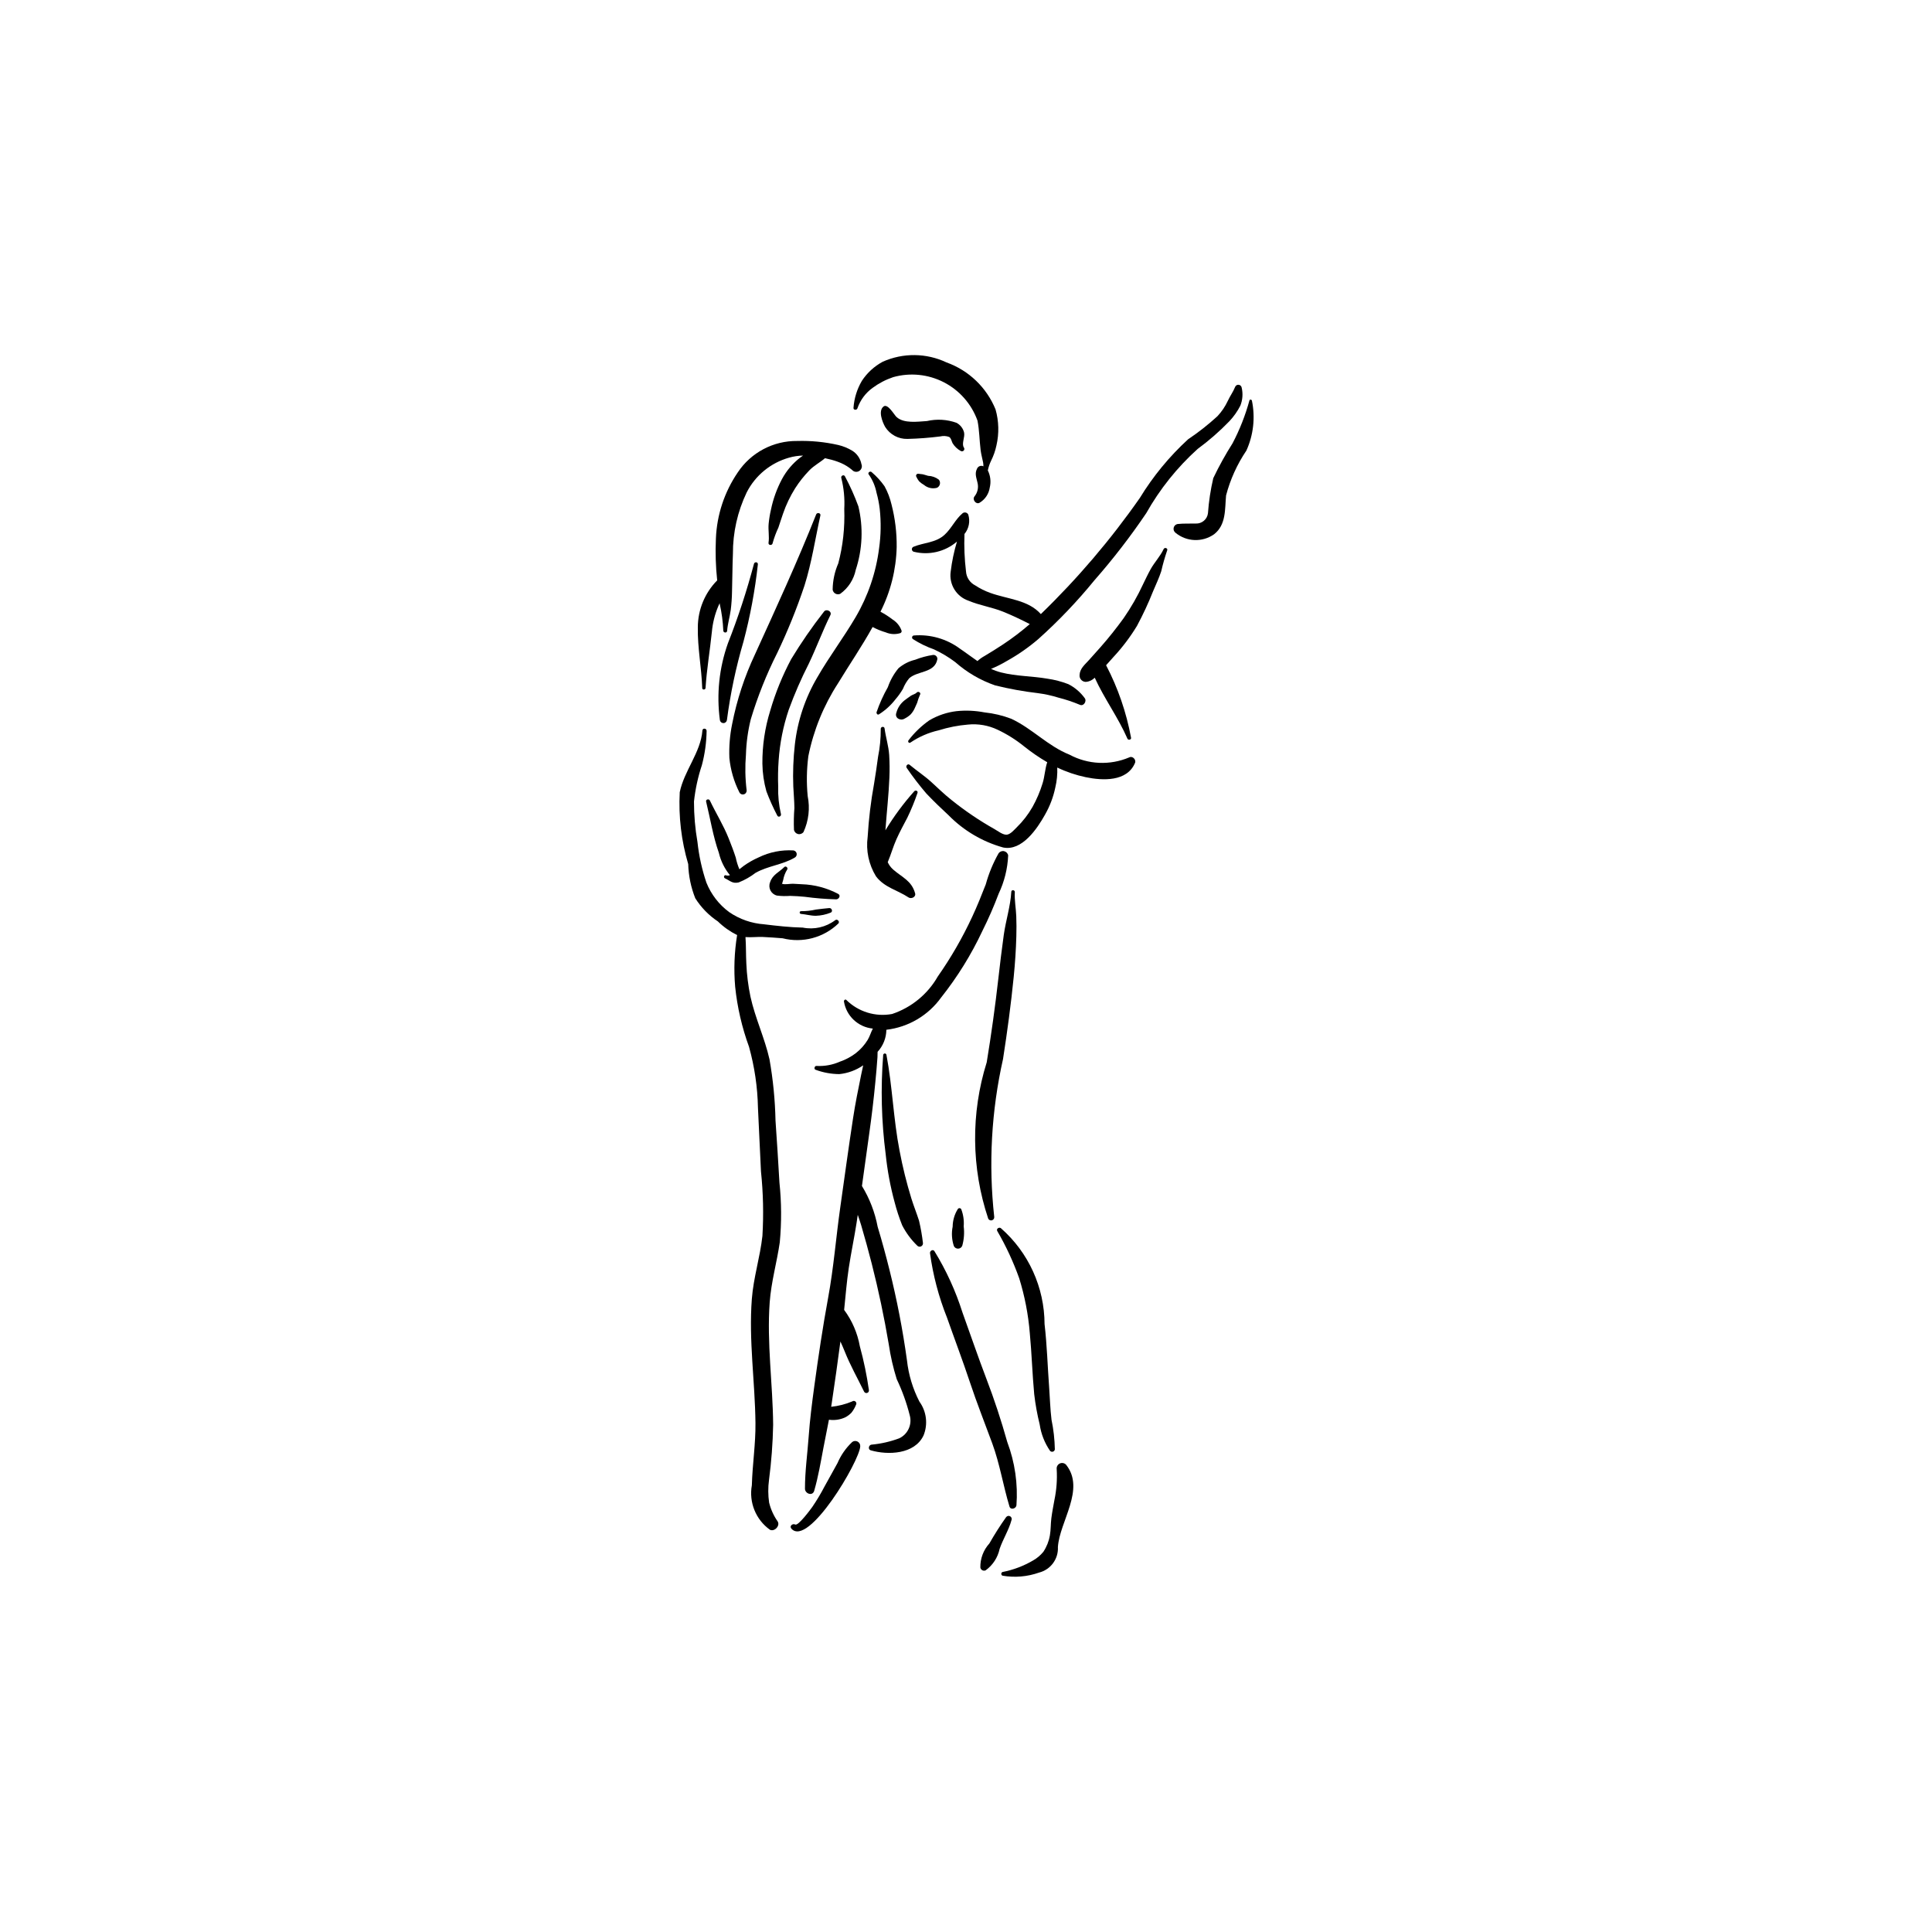 <?xml version="1.0" encoding="UTF-8"?>
<!-- Uploaded to: SVG Repo, www.svgrepo.com, Generator: SVG Repo Mixer Tools -->
<svg fill="#000000" width="800px" height="800px" version="1.1" viewBox="144 144 512 512" xmlns="http://www.w3.org/2000/svg">
 <g>
  <path d="m365.31 387.88c-2.449 1.84-5.57 2.543-8.57 1.941-3.402-0.066-6.852-0.461-10.227-0.867v-0.004c-3.328-0.23-6.535-1.348-9.281-3.238-2.695-1.988-4.781-4.691-6.027-7.801-1.184-3.492-1.977-7.106-2.371-10.773-0.617-3.543-0.926-7.133-0.922-10.73 0.352-3.273 1.051-6.496 2.09-9.621 0.789-2.965 1.211-6.016 1.258-9.086 0.016-0.711-1.059-0.836-1.113-0.113-0.441 5.809-4.859 10.676-6.012 16.375l0.004 0.004c-0.34 6.426 0.422 12.859 2.246 19.027 0.086 3.102 0.719 6.164 1.867 9.047 1.539 2.441 3.574 4.535 5.981 6.137 1.504 1.469 3.231 2.691 5.109 3.625-0.738 4.531-0.91 9.137-0.516 13.711 0.566 5.434 1.801 10.781 3.676 15.914 1.457 5.25 2.254 10.66 2.363 16.109 0.301 5.633 0.496 11.27 0.801 16.902 0.594 5.68 0.723 11.398 0.383 17.098-0.621 5.629-2.371 11.031-2.805 16.699-0.844 10.98 0.844 21.926 0.961 32.898 0.059 5.539-0.805 10.953-0.957 16.465v0.004c-0.816 4.523 1.043 9.109 4.777 11.789 1.188 0.621 2.781-1.031 2.066-2.195-1.059-1.508-1.824-3.195-2.266-4.984-0.289-1.988-0.301-4.012-0.031-6.004 0.633-4.844 1-9.719 1.098-14.602-0.086-10.832-1.707-21.656-0.914-32.492 0.398-5.41 1.898-10.551 2.672-15.895 0.492-5.262 0.465-10.559-0.09-15.816-0.312-5.488-0.66-10.973-1.043-16.453-0.113-5.438-0.648-10.863-1.594-16.223-1.273-5.648-3.801-10.941-5.043-16.594-0.605-2.894-0.969-5.832-1.094-8.785-0.125-2.328-0.055-4.684-0.227-7.016l0.023 0.004c1.512 0.117 3.074-0.094 4.594-0.031 1.746 0.07 3.484 0.215 5.227 0.348h-0.004c5.281 1.34 10.883-0.152 14.801-3.938 0.43-0.539-0.383-1.316-0.891-0.836z"/>
  <path d="m411.18 370.7c-0.102-0.555-0.523-0.996-1.07-1.125-0.551-0.129-1.125 0.082-1.461 0.535-1.473 2.602-2.617 5.371-3.41 8.254-1.129 2.898-2.281 5.777-3.598 8.598-2.566 5.531-5.617 10.824-9.117 15.816-2.676 4.688-6.984 8.223-12.105 9.938-4.418 0.828-8.957-0.57-12.148-3.734-0.281-0.25-0.637 0.086-0.621 0.387 0.609 3.871 3.766 6.84 7.664 7.215-0.516 0.957-0.797 2.055-1.383 3.019v-0.004c-0.816 1.328-1.859 2.5-3.086 3.465-1.305 1-2.762 1.781-4.32 2.309-1.914 0.84-4 1.219-6.09 1.113-0.59-0.105-0.836 0.898-0.242 1.035h0.004c1.996 0.73 4.106 1.113 6.234 1.129 2.25-0.227 4.406-1.016 6.273-2.293l0.051-0.035-0.531 2.465c-0.781 3.828-1.559 7.648-2.148 11.512-1.203 7.832-2.262 15.691-3.379 23.539-1.145 8.02-1.754 16.047-3.223 24.031-1.441 7.832-2.613 15.695-3.688 23.582-0.605 4.43-1.164 8.836-1.484 13.297-0.332 4.606-0.98 9.145-0.977 13.77 0 1.32 2.012 2.059 2.445 0.566 1.09-3.769 1.723-7.574 2.453-11.422 0.473-2.481 0.988-4.945 1.453-7.418l-0.004-0.004c1.473 0.215 2.977-0.004 4.328-0.629 0.613-0.32 1.168-0.738 1.645-1.238 0.496-0.621 0.895-1.309 1.188-2.047 0.188-0.281 0.141-0.656-0.105-0.887s-0.621-0.246-0.891-0.043c-1.773 0.746-3.652 1.223-5.566 1.418l0.172-1.113c0.793-5.394 1.582-10.789 2.277-16.199 0.402 0.91 0.801 1.789 1.125 2.609 1.457 3.672 3.414 7.137 5.148 10.684v-0.004c0.145 0.301 0.484 0.453 0.801 0.355 0.32-0.094 0.523-0.402 0.48-0.734-0.555-3.926-1.359-7.812-2.406-11.637-0.625-3.492-2.047-6.789-4.16-9.637 0.383-3.715 0.676-7.441 1.23-11.133 0.605-4.008 1.453-7.969 2.07-11.973l0.309-2.086c0.324 0.945 0.648 1.875 0.914 2.777 0.984 3.367 1.922 6.746 2.789 10.148 1.797 7.062 3.301 14.191 4.516 21.391 0.457 3.129 1.164 6.211 2.109 9.227 1.457 3.066 2.609 6.266 3.441 9.555 0.695 2.441-0.473 5.023-2.758 6.117-2.387 0.895-4.879 1.461-7.418 1.691-0.719 0.133-0.938 1.273-0.152 1.5 4.594 1.324 11.598 1.062 13.973-3.902h0.004c1.227-2.984 0.82-6.391-1.074-9-1.762-3.414-2.883-7.121-3.301-10.941-1.113-8.055-2.656-16.043-4.625-23.93-0.957-3.84-1.992-7.664-3.141-11.453-0.723-3.832-2.133-7.5-4.168-10.824 0.645-4.602 1.266-9.211 1.922-13.812 0.645-4.547 1.188-9.09 1.625-13.66 0.215-2.215 0.418-4.422 0.566-6.644l0.035-1.441c1.473-1.594 2.301-3.676 2.324-5.844 5.836-0.688 11.113-3.801 14.535-8.578 4.301-5.422 7.957-11.32 10.898-17.586 1.613-3.223 3.059-6.527 4.328-9.902 1.508-3.176 2.367-6.621 2.519-10.133z"/>
  <path d="m369.84 526.15c-1.664 1.57-2.988 3.469-3.887 5.57l-3.477 6.277c-0.965 1.852-2.039 3.648-3.219 5.375-0.484 0.676-3.727 5.059-4.504 4.644-0.688-0.367-1.641 0.398-1.023 1.098 4.516 5.062 18.098-17.977 18.242-21.816v-0.004c0.039-0.52-0.234-1.012-0.695-1.262-0.461-0.246-1.023-0.199-1.438 0.117z"/>
  <path d="m388.59 473.4c-0.23-1.988-0.578-3.965-1.039-5.914-0.629-1.961-1.398-3.875-2.016-5.84-1.285-4.172-2.336-8.414-3.144-12.703-1.637-8.406-1.883-17-3.477-25.406v-0.004c-0.039-0.207-0.227-0.359-0.438-0.352-0.215 0.008-0.391 0.168-0.418 0.379-0.695 8.777-0.473 17.605 0.66 26.34 0.441 4.281 1.23 8.523 2.359 12.676 0.539 2.094 1.211 4.152 2.016 6.156 1.023 1.988 2.363 3.801 3.965 5.359 0.254 0.289 0.668 0.379 1.02 0.219 0.355-0.156 0.562-0.527 0.512-0.91z"/>
  <path d="m410.95 526.19c-1.605-5.723-3.441-11.305-5.566-16.859-2.215-5.789-4.203-11.672-6.316-17.5v0.004c-1.805-5.707-4.305-11.176-7.441-16.273-0.395-0.59-1.223-0.07-1.168 0.523 0.797 5.863 2.312 11.605 4.508 17.102 2.012 5.719 4.168 11.395 6.078 17.145 1.816 5.473 3.938 10.797 5.922 16.203 1.996 5.43 2.883 11.184 4.555 16.711 0.301 0.996 1.715 0.559 1.84-0.293h0.004c0.422-5.695-0.402-11.414-2.414-16.762z"/>
  <path d="m410.64 546.05c-1.598 2.25-3.082 4.582-4.445 6.981-1.582 1.742-2.438 4.023-2.394 6.375 0.051 0.305 0.238 0.57 0.512 0.719 0.27 0.145 0.594 0.16 0.879 0.039 1.906-1.371 3.231-3.402 3.719-5.699 0.898-2.609 2.445-5 3.156-7.656h0.004c0.129-0.383-0.039-0.801-0.395-0.988-0.355-0.188-0.793-0.09-1.035 0.23z"/>
  <path d="m426.55 532.2c-0.414-0.477-1.098-0.629-1.676-0.367-0.578 0.258-0.918 0.867-0.84 1.496 0.164 2.746-0.039 5.5-0.602 8.195-0.293 1.602-0.602 3.191-0.812 4.805-0.195 1.516-0.125 3.059-0.387 4.551-0.266 1.559-0.855 3.047-1.734 4.367-0.75 0.914-1.656 1.68-2.68 2.266-2.527 1.488-5.285 2.531-8.164 3.09-0.191 0.09-0.309 0.285-0.305 0.496 0.008 0.211 0.137 0.398 0.336 0.477 3.246 0.555 6.582 0.27 9.688-0.828 3.062-0.781 5.148-3.617 4.981-6.769 0.441-6.754 7.324-15.273 2.195-21.777z"/>
  <path d="m413.32 386.79c-0.086-2.133-0.504-4.234-0.383-6.375 0.035-0.598-0.895-0.695-0.93-0.094-0.215 3.809-1.469 7.664-2 11.465-0.535 3.836-0.996 7.68-1.434 11.527-0.84 7.418-1.867 14.812-3.078 22.184l0.004-0.004c-4.242 13.516-4.106 28.023 0.387 41.457 0.18 0.371 0.602 0.559 0.996 0.441 0.395-0.113 0.648-0.5 0.598-0.91-1.543-13.969-0.754-28.098 2.328-41.805 1.129-7.234 2.109-14.504 2.836-21.793 0.355-3.582 0.598-7.168 0.695-10.766 0.051-1.77 0.051-3.559-0.02-5.328z"/>
  <path d="m422.66 520.23c-0.348-2.836-0.414-5.707-0.625-8.555-0.414-5.578-0.566-11.176-1.211-16.734h-0.004c-0.023-9.77-4.25-19.055-11.602-25.484-0.48-0.309-1.254 0.188-0.938 0.77 2.324 3.992 4.273 8.191 5.824 12.547 1.461 4.715 2.402 9.578 2.801 14.5 0.516 5.391 0.664 10.812 1.172 16.207 0.312 2.703 0.801 5.387 1.453 8.027 0.371 2.504 1.305 4.887 2.738 6.973 0.188 0.219 0.488 0.305 0.762 0.223 0.277-0.082 0.477-0.32 0.516-0.609-0.051-2.644-0.348-5.277-0.887-7.863z"/>
  <path d="m399.39 469c0.125-1.535-0.094-3.082-0.641-4.519-0.078-0.172-0.242-0.285-0.426-0.305-0.188-0.02-0.371 0.062-0.48 0.211-0.883 1.398-1.359 3.016-1.379 4.672-0.344 1.719-0.234 3.496 0.32 5.156 0.207 0.434 0.648 0.707 1.133 0.691 0.48-0.012 0.906-0.312 1.086-0.758 0.469-1.672 0.602-3.422 0.387-5.148z"/>
  <path d="m354.26 369.37c-3.168-0.188-6.332 0.445-9.184 1.836-1.406 0.613-2.742 1.375-3.988 2.266l-1.141 0.891c-0.422-0.992-0.746-2.023-0.961-3.082-0.543-1.715-1.211-3.414-1.871-5.082-1.395-3.512-3.375-6.664-4.992-10.062-0.246-0.516-1.145-0.301-0.996 0.293 1.125 4.602 1.82 9.148 3.398 13.645l-0.004 0.004c0.516 2.144 1.512 4.144 2.914 5.848-0.324 0.141-0.688 0.156-1.02 0.047-0.5-0.215-0.777 0.562-0.293 0.789 1.359 0.633 1.988 1.488 3.648 1.086 1.602-0.637 3.106-1.492 4.469-2.543 3.281-1.844 7.125-2.121 10.328-4.008v0.004c0.406-0.199 0.633-0.637 0.562-1.082-0.07-0.441-0.422-0.789-0.871-0.848z"/>
  <path d="m366.14 380.9c-2.984-1.582-6.285-2.461-9.66-2.57l-2.375-0.129c-0.582-0.02-2.324 0.293-2.793 0.004l-0.129 0.234 0.367-1.223c0.168-0.977 0.523-1.91 1.043-2.75 0.355-0.441-0.332-1.109-0.742-0.691-1.348 1.359-3.141 2.019-3.769 4.035v-0.004c-0.289 0.707-0.25 1.508 0.102 2.188 0.352 0.676 0.98 1.168 1.727 1.344 1.152 0.145 2.316 0.172 3.477 0.082 1.32 0.035 2.641 0.117 3.953 0.246v0.004c2.742 0.371 5.5 0.594 8.262 0.664 0.691-0.004 1.305-0.996 0.539-1.434z"/>
  <path d="m363.75 384.65c-1.176 0.125-2.348 0.223-3.519 0.391-1.281 0.293-2.598 0.438-3.914 0.43-0.199-0.02-0.375 0.125-0.395 0.324s0.125 0.379 0.324 0.398c1.332 0.113 2.625 0.508 3.973 0.496 1.332-0.043 2.652-0.32 3.891-0.82 0.707-0.262 0.332-1.293-0.359-1.219z"/>
  <path d="m381.57 366.4c0.863-1.922 1.852-3.75 2.836-5.613l0.004 0.004c1.043-2.156 1.957-4.375 2.731-6.641 0.211-0.547-0.512-0.855-0.855-0.453-2.859 3.203-5.418 6.664-7.641 10.34l0.047-0.613c0.324-4.434 0.824-8.855 1.004-13.301 0.09-2.008 0.07-4.019-0.051-6.027-0.164-2.43-0.902-4.672-1.223-7.055-0.09-0.66-1.07-0.488-1.012 0.16h-0.004c0.02 2.477-0.223 4.949-0.715 7.375-0.309 2.394-0.672 4.785-1.062 7.168-0.848 4.641-1.41 9.328-1.688 14.039-0.492 3.637 0.289 7.332 2.211 10.461 2.215 2.953 5.723 3.648 8.617 5.582 0.723 0.484 2.016-0.105 1.746-1.086-0.922-3.363-3.445-4.219-5.852-6.332h0.004c-0.602-0.535-1.082-1.191-1.41-1.926l0.027-0.059c0.84-1.98 1.402-4.051 2.285-6.023z"/>
  <path d="m443.25 344.72c-5.102 2.168-10.914 1.902-15.801-0.715-5.754-2.289-9.895-6.934-15.434-9.512v-0.004c-2.289-0.875-4.684-1.445-7.125-1.699-2.422-0.465-4.902-0.578-7.356-0.332-2.562 0.297-5.035 1.129-7.258 2.438-2.086 1.465-3.938 3.238-5.484 5.262-0.336 0.359 0.098 0.953 0.504 0.613v0.004c2.266-1.535 4.797-2.633 7.465-3.231 2.527-0.793 5.133-1.305 7.769-1.523 2.695-0.27 5.414 0.203 7.859 1.371 2.516 1.191 4.883 2.68 7.047 4.438 1.926 1.539 3.961 2.934 6.09 4.172-0.598 1.762-0.664 3.777-1.219 5.551-0.672 2.195-1.57 4.312-2.691 6.316-1.137 1.98-2.543 3.797-4.18 5.394-0.641 0.625-1.562 1.738-2.5 1.918-1.07 0.207-2.519-0.984-3.426-1.488h-0.004c-3.992-2.25-7.793-4.824-11.367-7.699-1.855-1.469-3.566-3.125-5.305-4.723-1.816-1.668-3.879-3-5.766-4.586-0.508-0.426-1.148 0.332-0.77 0.828v0.004c1.605 2.348 3.336 4.606 5.188 6.766 1.895 2.004 3.902 3.922 5.926 5.801 3.984 4.047 8.957 6.981 14.43 8.508 4.988 1.023 9.008-4.949 11.133-8.758h-0.004c1.27-2.231 2.18-4.644 2.699-7.156 0.414-1.727 0.586-3.5 0.512-5.273 2.402 1.152 4.934 2.008 7.535 2.555 4.508 0.941 10.98 1.234 13.074-3.789 0.359-0.855-0.676-1.945-1.543-1.449z"/>
  <path d="m391.23 317.57c-1.602 0.246-3.172 0.668-4.68 1.262-1.637 0.391-3.16 1.164-4.441 2.254-1.234 1.492-2.188 3.191-2.82 5.019-1.199 2.113-2.203 4.336-2.992 6.637-0.082 0.332 0.234 0.789 0.609 0.574l0.004 0.004c1.707-1.074 3.211-2.445 4.441-4.047 0.73-0.848 1.383-1.762 1.945-2.731 0.402-1.012 0.961-1.957 1.656-2.793 2.258-2.039 6.785-1.34 7.457-5.066 0.027-0.316-0.094-0.625-0.324-0.84-0.227-0.219-0.543-0.316-0.855-0.273z"/>
  <path d="m473.05 246.7c-0.074-0.395-0.398-0.691-0.797-0.73-0.398-0.043-0.777 0.188-0.926 0.559-0.531 1.324-1.359 2.434-1.957 3.727-0.695 1.492-1.629 2.867-2.758 4.066-2.434 2.227-5.031 4.269-7.769 6.106-4.961 4.555-9.262 9.781-12.77 15.527-7.738 11.078-16.527 21.387-26.238 30.785-3.383-3.801-8.719-3.922-13.445-5.629v-0.004c-1.379-0.488-2.695-1.145-3.918-1.953-1.434-0.715-2.379-2.141-2.473-3.742-0.395-3.285-0.531-6.594-0.402-9.902 1.176-1.43 1.555-3.359 1.008-5.129-0.125-0.277-0.371-0.48-0.668-0.551-0.297-0.07-0.609 0-0.844 0.191-1.906 1.59-2.926 4.012-4.773 5.703-2.348 2.152-5.481 2.035-8.258 3.184-0.254 0.117-0.414 0.379-0.406 0.66 0.012 0.277 0.184 0.527 0.445 0.633 4.043 1.035 8.336 0.035 11.508-2.68-0.789 2.617-1.348 5.297-1.672 8.008-0.461 3.359 1.523 6.574 4.738 7.668 2.965 1.25 6.215 1.715 9.176 2.914 2.367 0.957 4.746 2.098 7.055 3.277h-0.004c-2.25 1.953-4.625 3.758-7.109 5.402-1.594 1.051-3.211 2.062-4.852 3.039-0.688 0.375-1.328 0.832-1.91 1.359-1.531-1.039-3.016-2.191-4.641-3.285h0.004c-3.527-2.613-7.883-3.856-12.258-3.492-0.203 0.039-0.367 0.195-0.418 0.402-0.047 0.203 0.031 0.418 0.199 0.543 1.75 1.129 3.629 2.047 5.598 2.734 1.988 0.918 3.879 2.051 5.629 3.371 3.086 2.727 6.676 4.824 10.57 6.172 3.719 0.922 7.496 1.605 11.301 2.051 1.855 0.238 3.688 0.641 5.477 1.195 1.922 0.484 3.809 1.113 5.637 1.879 1.035 0.531 2.004-0.992 1.289-1.805h0.004c-1.133-1.539-2.613-2.793-4.316-3.656-1.781-0.684-3.629-1.168-5.519-1.438-4.066-0.707-8.262-0.633-12.27-1.652-0.918-0.238-1.812-0.555-2.676-0.949 1.43-0.586 2.809-1.273 4.133-2.066 2.988-1.656 5.797-3.609 8.391-5.832 5.356-4.797 10.328-10.008 14.871-15.582 4.945-5.629 9.531-11.566 13.727-17.777 3.594-6.379 8.195-12.133 13.633-17.035 3.004-2.207 5.812-4.66 8.402-7.34 1.16-1.23 2.141-2.621 2.91-4.129 0.605-1.527 0.727-3.203 0.344-4.797z"/>
  <path d="m386.91 327.55c-0.363 0.395-1.059 0.527-1.516 0.832-0.566 0.375-1.117 0.801-1.664 1.203-1.066 0.832-1.836 1.984-2.184 3.293-0.52 1.414 1.09 2.246 2.188 1.562v-0.004c0.566-0.285 1.094-0.645 1.562-1.074 0.453-0.484 0.824-1.035 1.098-1.637l0.648-1.445h0.004c0.191-0.719 0.438-1.426 0.738-2.109 0.414-0.578-0.422-1.113-0.875-0.621z"/>
  <path d="m475.77 250.18c-0.062-0.309-0.555-0.414-0.656-0.066v0.004c-1.074 3.93-2.57 7.738-4.465 11.348-1.887 2.977-3.598 6.062-5.117 9.246-0.715 3.055-1.188 6.168-1.41 9.297-0.195 1.625-1.617 2.82-3.254 2.734-1.625 0.043-3.164-0.051-4.801 0.125h0.004c-0.512 0.09-0.918 0.477-1.035 0.984-0.117 0.504 0.074 1.027 0.488 1.34 2.926 2.414 7.102 2.578 10.207 0.402 3.25-2.519 2.852-6.648 3.191-10.305 1.109-4.238 2.934-8.258 5.387-11.887 1.871-4.144 2.383-8.77 1.461-13.223z"/>
  <path d="m452.37 289.52c-0.875 1.891-2.41 3.477-3.434 5.309-0.727 1.305-1.359 2.668-2.019 4.008h0.004c-1.453 3.133-3.172 6.137-5.137 8.977-1.934 2.664-3.965 5.231-6.144 7.695l-3.051 3.414c-1.102 1.23-2.43 2.254-2.492 3.992v-0.004c-0.039 0.504 0.148 0.996 0.516 1.34 0.367 0.348 0.867 0.508 1.367 0.438 0.812-0.117 1.562-0.5 2.137-1.09 2.531 5.562 6.231 10.555 8.664 16.152 0.219 0.504 1.105 0.281 0.953-0.281-1.234-6.684-3.461-13.148-6.606-19.176l2.039-2.285h0.004c2.32-2.504 4.379-5.238 6.148-8.156 1.594-2.969 3.016-6.023 4.258-9.156 0.742-1.754 1.566-3.496 2.164-5.305v0.004c0.426-1.871 0.953-3.715 1.57-5.527 0.266-0.586-0.672-0.93-0.941-0.348z"/>
  <path d="m372.29 267c-0.277-1.465-1.152-2.746-2.41-3.543-1.16-0.703-2.426-1.223-3.746-1.531-3.562-0.809-7.207-1.164-10.859-1.062-6.332-0.078-12.27 3.062-15.77 8.344-3.523 5.172-5.527 11.227-5.781 17.48-0.172 3.711-0.059 7.426 0.336 11.117-3.277 3.32-5.121 7.793-5.129 12.457-0.098 5.398 0.992 10.73 1.164 16.105 0.016 0.504 0.848 0.473 0.879-0.023 0.316-4.953 1.168-9.938 1.676-14.887 0.211-2.34 0.785-4.633 1.699-6.797l0.363-0.812 0.031 0.262h0.004c0.516 2.289 0.828 4.621 0.93 6.965-0.031 0.656 0.973 0.766 1.02 0.102 0.137-1.859 0.711-3.707 0.961-5.562 0.195-1.594 0.305-3.195 0.332-4.801 0.105-3.348 0.094-6.695 0.238-10.039-0.027-5.633 1.219-11.195 3.648-16.273 2.293-4.508 6.367-7.848 11.234-9.215 1.203-0.344 2.449-0.527 3.703-0.555l-0.699 0.5-0.004-0.004c-2.016 1.543-3.68 3.5-4.879 5.738-1.348 2.531-2.328 5.242-2.91 8.051-0.293 1.254-0.5 2.527-0.625 3.812-0.156 1.664 0.227 3.375-0.031 5.012-0.109 0.699 0.98 0.805 1.09 0.109v-0.004c0.387-1.418 0.902-2.801 1.527-4.129 0.414-1.203 0.781-2.422 1.207-3.625 0.809-2.375 1.887-4.644 3.219-6.769 1.098-1.719 2.367-3.32 3.789-4.785 1.234-1.273 2.832-2.09 4.137-3.211l0.871 0.211c1.152 0.246 2.277 0.605 3.359 1.066 1.062 0.465 2.051 1.078 2.938 1.828 0.473 0.547 1.273 0.668 1.891 0.289 0.617-0.379 0.871-1.148 0.598-1.82z"/>
  <path d="m380.55 308.18c-1.008-0.781-2.086-1.473-3.215-2.066 2.684-5.316 4.148-11.164 4.293-17.117 0.043-3.812-0.414-7.613-1.367-11.309-0.395-1.684-1.016-3.309-1.848-4.828-0.969-1.371-2.102-2.617-3.379-3.711-0.438-0.469-1.219 0.164-0.777 0.637h0.004c0.996 1.426 1.68 3.039 2.016 4.746 0.398 1.426 0.684 2.875 0.859 4.344 0.379 3.469 0.324 6.969-0.168 10.422-0.812 6.438-2.926 12.641-6.211 18.238-3.176 5.414-6.973 10.434-10.109 15.871-3.25 5.488-5.297 11.602-6.008 17.941-0.414 3.684-0.551 7.391-0.406 11.098 0.086 1.906 0.277 3.812 0.289 5.727v-0.004c-0.152 1.906-0.191 3.82-0.113 5.731 0.102 0.555 0.52 0.996 1.07 1.125 0.551 0.129 1.125-0.082 1.461-0.535 1.363-2.977 1.75-6.309 1.105-9.52-0.34-3.523-0.281-7.078 0.176-10.59 1.379-6.867 4.047-13.414 7.859-19.289 3.019-4.977 6.359-9.848 9.168-14.926h0.004c1.113 0.59 2.285 1.066 3.496 1.426 1.227 0.52 2.598 0.586 3.867 0.184 0.227-0.109 0.359-0.352 0.324-0.602-0.426-1.242-1.27-2.301-2.391-2.992z"/>
  <path d="m362.35 306.11c-3.141 4.016-6.039 8.211-8.68 12.57-2.316 4.348-4.176 8.918-5.551 13.648-1.414 4.551-2.117 9.293-2.078 14.059 0.035 2.477 0.395 4.938 1.062 7.32 0.824 2.188 1.781 4.324 2.867 6.398 0.277 0.645 1.191 0.207 0.98-0.434-0.555-2.363-0.797-4.785-0.719-7.211-0.09-2.312-0.051-4.629 0.117-6.941 0.309-4.559 1.203-9.055 2.66-13.383 1.527-4.199 3.312-8.301 5.34-12.277 2.016-4.223 3.644-8.668 5.711-12.848 0.496-1-1.094-1.793-1.711-0.902z"/>
  <path d="m371.47 278.16c-0.988-2.707-2.168-5.34-3.527-7.883-0.273-0.641-1.211-0.207-0.98 0.434 0.668 2.66 0.93 5.406 0.777 8.145 0.086 2.469-0.004 4.938-0.27 7.391-0.262 2.379-0.703 4.731-1.312 7.043-0.965 2.207-1.473 4.586-1.496 6.996 0.07 0.441 0.344 0.82 0.734 1.035 0.391 0.211 0.859 0.234 1.266 0.055 2.125-1.527 3.598-3.801 4.121-6.363 1.793-5.445 2.031-11.281 0.691-16.852z"/>
  <path d="m360.29 280.33c-4.973 12.543-10.621 24.809-16.211 37.082-2.769 5.879-4.805 12.078-6.051 18.457-0.609 2.961-0.855 5.984-0.734 9.004 0.312 3.172 1.211 6.258 2.648 9.102 0.219 0.445 0.727 0.668 1.199 0.527 0.477-0.137 0.781-0.602 0.723-1.094-0.383-3.125-0.441-6.285-0.18-9.426 0.09-3.152 0.52-6.289 1.277-9.352 1.82-6.047 4.164-11.926 7.004-17.566 2.781-5.805 5.195-11.777 7.234-17.879 1.906-6.051 2.848-12.406 4.215-18.59 0.145-0.664-0.891-0.859-1.125-0.266z"/>
  <path d="m343.8 293.46c-1.891 7.129-4.188 14.141-6.887 21.004-2.328 6.531-3.059 13.527-2.133 20.398 0.09 0.457 0.492 0.777 0.957 0.766 0.461-0.012 0.844-0.359 0.906-0.816 0.922-7.035 2.387-13.992 4.391-20.797 1.781-6.711 3.055-13.547 3.809-20.449 0.074-0.684-0.918-0.758-1.043-0.105z"/>
  <path d="m407.83 252.5c-2.363-5.805-7.082-10.328-12.98-12.449-5.344-2.531-11.523-2.598-16.918-0.188-2.242 1.207-4.148 2.953-5.539 5.086-1.266 2.16-2.019 4.582-2.203 7.078-0.133 0.676 0.934 0.777 1.066 0.105v0.004c0.75-2.141 2.137-4 3.973-5.332 1.664-1.234 3.516-2.199 5.477-2.859 4.488-1.258 9.285-0.77 13.43 1.363 4.144 2.137 7.324 5.758 8.906 10.145 0.516 2.57 0.512 5.25 0.836 7.844 0.145 1.141 0.445 2.172 0.656 3.258 0.059 0.336 0.086 0.68 0.078 1.02-0.309-0.152-0.668-0.168-0.988-0.047-0.32 0.125-0.578 0.375-0.707 0.691-0.672 1.332-0.141 2.402 0.141 3.742 0.312 1.262 0.012 2.594-0.812 3.602-0.656 0.824 0.406 2.234 1.363 1.668v-0.004c1.457-0.867 2.441-2.344 2.688-4.019 0.367-1.527 0.188-3.133-0.512-4.539 0.18-0.875 0.461-1.723 0.844-2.527 0.656-1.297 1.141-2.676 1.441-4.102 0.727-3.148 0.645-6.43-0.238-9.539z"/>
  <path d="m399.44 262.6c-0.676-0.996 0.336-2.793 0.047-4-0.277-1.094-1.008-2.023-2.004-2.555-2.516-0.898-5.238-1.059-7.84-0.461-2.43 0.145-6.121 0.719-8.07-1.09-0.594-0.551-2.293-3.59-3.387-2.793-1.539 1.121-0.355 4.121 0.391 5.438 1.27 2.035 3.523 3.246 5.922 3.176 2.898-0.07 5.797-0.293 8.672-0.656 0.785-0.191 1.609-0.145 2.371 0.137 0.57 0.379 0.609 1.094 0.895 1.645 0.527 0.863 1.27 1.574 2.156 2.066 0.254 0.164 0.59 0.121 0.801-0.102 0.207-0.219 0.227-0.559 0.047-0.805z"/>
  <path d="m392.81 271.12c-0.82-0.629-1.816-0.988-2.852-1.023l-1.27-0.371c-0.441-0.105-0.898-0.086-1.344-0.176-0.188-0.016-0.367 0.066-0.477 0.215-0.109 0.152-0.129 0.348-0.059 0.52 0.203 0.449 0.457 0.871 0.758 1.258 0.398 0.383 0.844 0.711 1.324 0.984 0.945 0.789 2.215 1.066 3.402 0.75 0.395-0.18 0.684-0.531 0.785-0.953 0.102-0.422 0-0.867-0.27-1.203z"/>
 </g>
</svg>